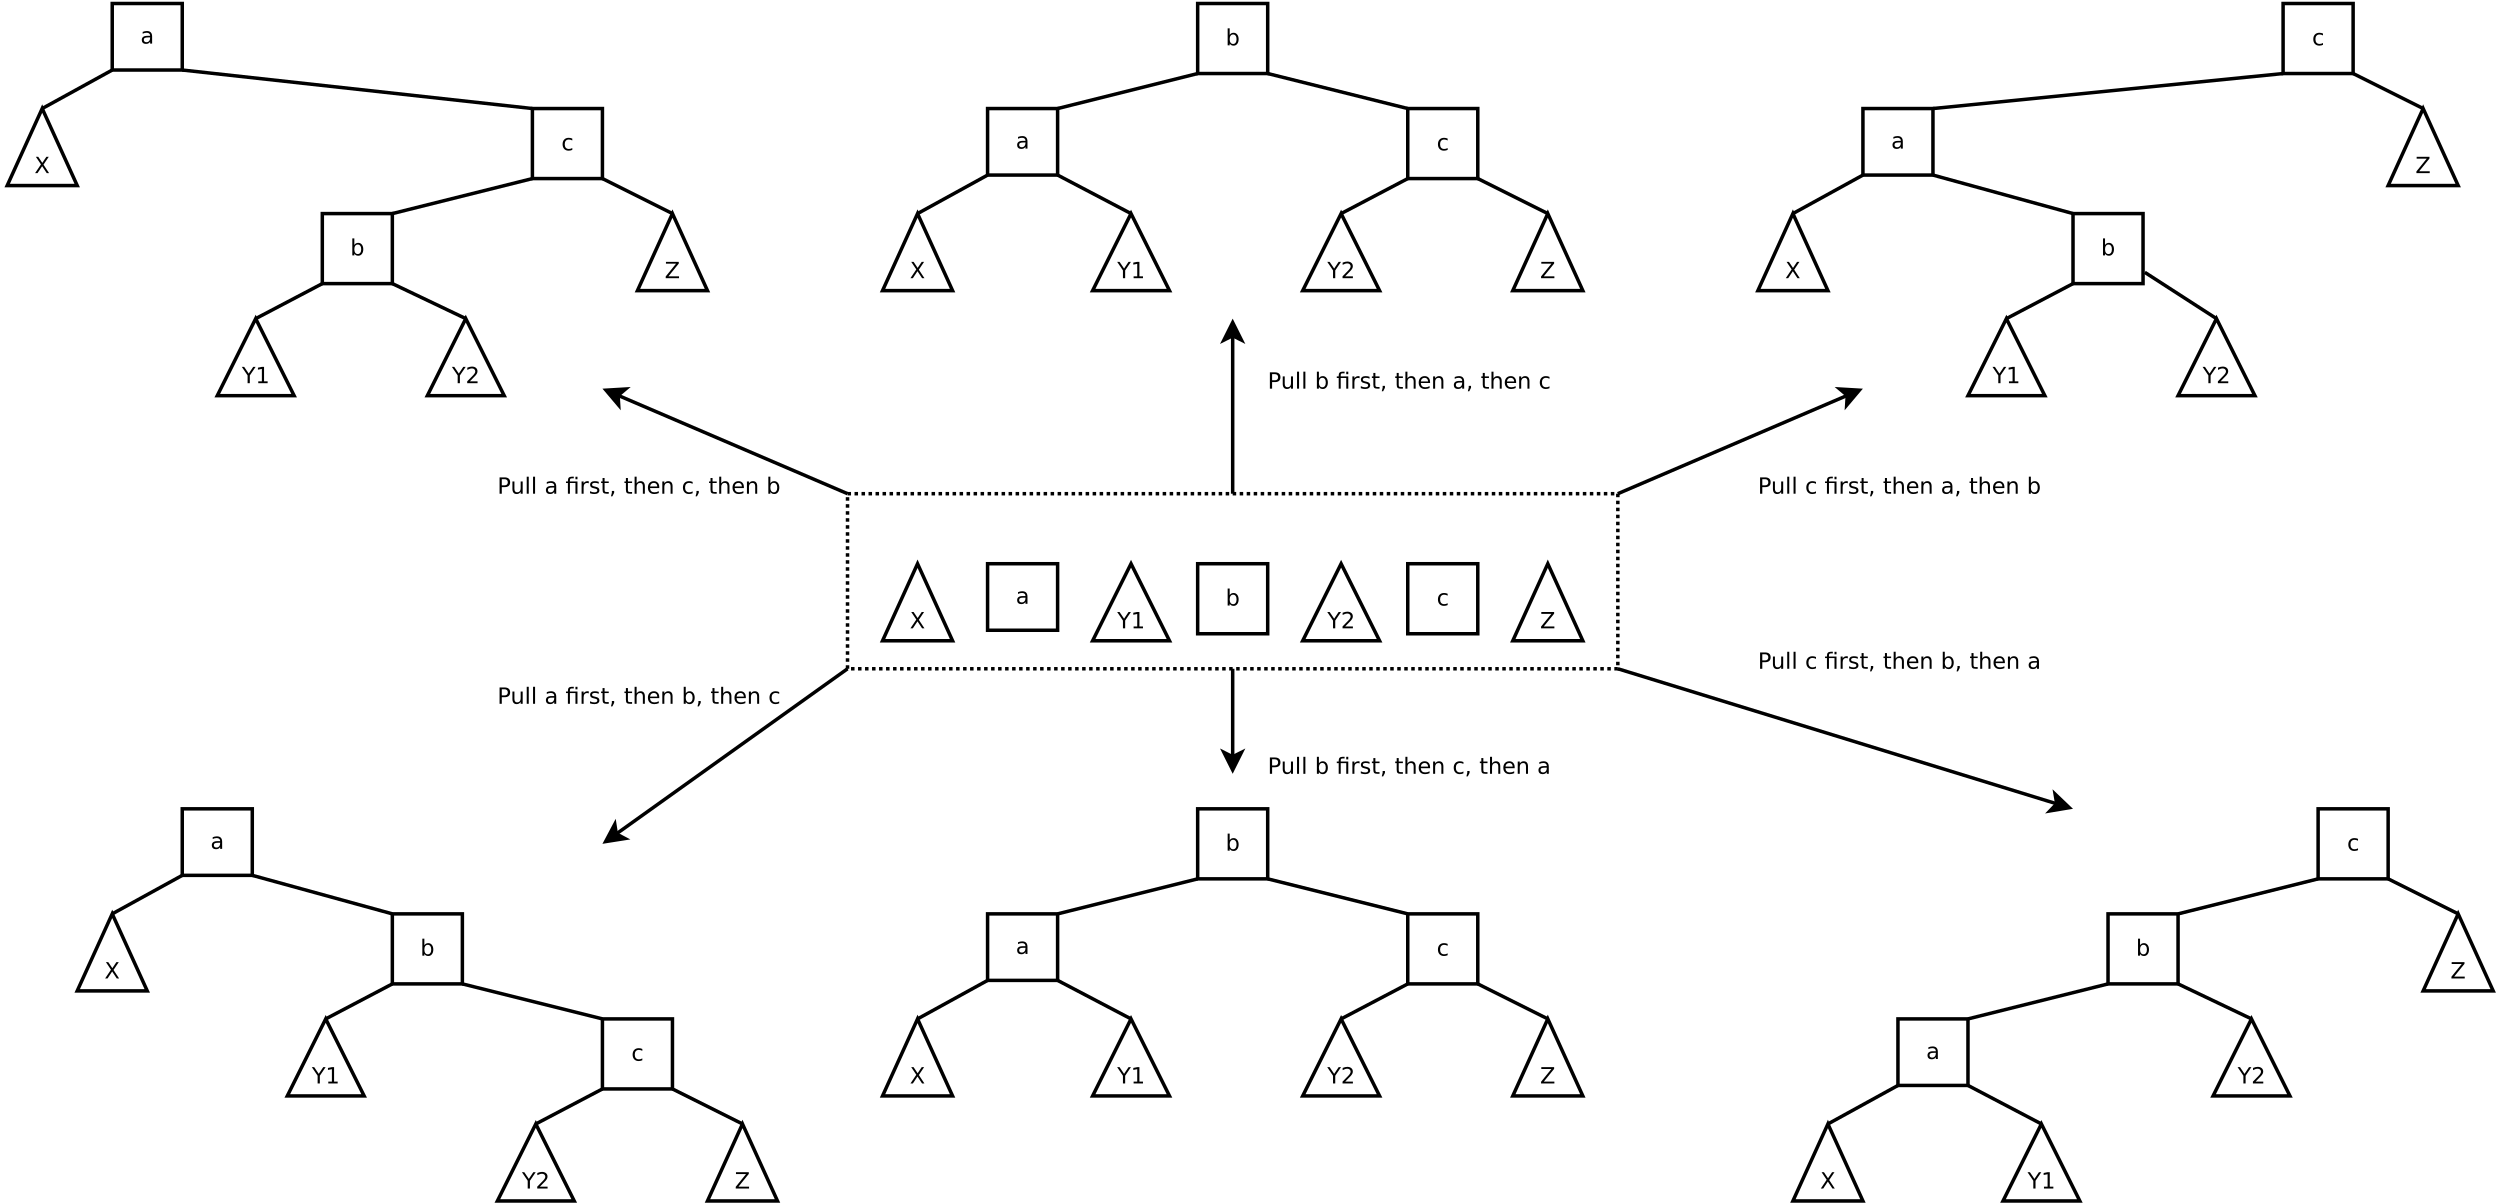 <?xml version="1.0" encoding="UTF-8"?>
<svg xmlns="http://www.w3.org/2000/svg" xmlns:xlink="http://www.w3.org/1999/xlink" width="1428pt" height="688pt" viewBox="0 0 1428 688" version="1.1">
<defs>
<g>
<symbol overflow="visible" id="glyph0-0">
<path style="stroke:none;" d="M 0.641 2.266 L 0.641 -9.016 L 7.031 -9.016 L 7.031 2.266 Z M 1.359 1.547 L 6.328 1.547 L 6.328 -8.297 L 1.359 -8.297 Z M 1.359 1.547 "/>
</symbol>
<symbol overflow="visible" id="glyph0-1">
<path style="stroke:none;" d="M 4.391 -3.516 C 3.461 -3.516 2.816 -3.406 2.453 -3.188 C 2.098 -2.977 1.922 -2.617 1.922 -2.109 C 1.922 -1.703 2.051 -1.379 2.312 -1.141 C 2.582 -0.898 2.953 -0.781 3.422 -0.781 C 4.055 -0.781 4.566 -1.004 4.953 -1.453 C 5.336 -1.91 5.531 -2.516 5.531 -3.266 L 5.531 -3.516 Z M 6.672 -4 L 6.672 0 L 5.531 0 L 5.531 -1.062 C 5.27 -0.633 4.941 -0.316 4.547 -0.109 C 4.16 0.086 3.68 0.188 3.109 0.188 C 2.391 0.188 1.816 -0.016 1.391 -0.422 C 0.973 -0.828 0.766 -1.363 0.766 -2.031 C 0.766 -2.82 1.023 -3.414 1.547 -3.812 C 2.078 -4.219 2.867 -4.422 3.922 -4.422 L 5.531 -4.422 L 5.531 -4.531 C 5.531 -5.062 5.352 -5.469 5 -5.75 C 4.656 -6.039 4.172 -6.188 3.547 -6.188 C 3.141 -6.188 2.75 -6.141 2.375 -6.047 C 2 -5.953 1.633 -5.812 1.281 -5.625 L 1.281 -6.672 C 1.695 -6.836 2.102 -6.961 2.5 -7.047 C 2.895 -7.129 3.281 -7.172 3.656 -7.172 C 4.676 -7.172 5.43 -6.906 5.922 -6.375 C 6.422 -5.852 6.672 -5.062 6.672 -4 Z M 6.672 -4 "/>
</symbol>
<symbol overflow="visible" id="glyph0-2">
<path style="stroke:none;" d="M 6.25 -6.734 L 6.25 -5.656 C 5.914 -5.832 5.586 -5.961 5.266 -6.047 C 4.941 -6.141 4.613 -6.188 4.281 -6.188 C 3.531 -6.188 2.945 -5.953 2.531 -5.484 C 2.125 -5.016 1.922 -4.352 1.922 -3.5 C 1.922 -2.645 2.125 -1.977 2.531 -1.5 C 2.945 -1.031 3.531 -0.797 4.281 -0.797 C 4.613 -0.797 4.941 -0.836 5.266 -0.922 C 5.586 -1.016 5.914 -1.148 6.25 -1.328 L 6.25 -0.266 C 5.926 -0.117 5.594 -0.008 5.25 0.062 C 4.906 0.145 4.539 0.188 4.156 0.188 C 3.094 0.188 2.25 -0.145 1.625 -0.812 C 1.008 -1.477 0.703 -2.375 0.703 -3.5 C 0.703 -4.633 1.016 -5.531 1.641 -6.188 C 2.273 -6.844 3.133 -7.172 4.219 -7.172 C 4.57 -7.172 4.914 -7.133 5.25 -7.062 C 5.594 -6.988 5.926 -6.879 6.25 -6.734 Z M 6.25 -6.734 "/>
</symbol>
<symbol overflow="visible" id="glyph0-3">
<path style="stroke:none;" d="M 0.812 -9.328 L 2.156 -9.328 L 4.484 -5.859 L 6.812 -9.328 L 8.172 -9.328 L 5.172 -4.844 L 8.359 0 L 7.016 0 L 4.391 -3.969 L 1.75 0 L 0.375 0 L 3.719 -4.984 Z M 0.812 -9.328 "/>
</symbol>
<symbol overflow="visible" id="glyph0-4">
<path style="stroke:none;" d="M 0.719 -9.328 L 8.047 -9.328 L 8.047 -8.359 L 2.156 -1.062 L 8.188 -1.062 L 8.188 0 L 0.578 0 L 0.578 -0.969 L 6.469 -8.266 L 0.719 -8.266 Z M 0.719 -9.328 "/>
</symbol>
<symbol overflow="visible" id="glyph0-5">
<path style="stroke:none;" d="M 6.234 -3.5 C 6.234 -4.344 6.055 -5.004 5.703 -5.484 C 5.359 -5.961 4.883 -6.203 4.281 -6.203 C 3.664 -6.203 3.18 -5.961 2.828 -5.484 C 2.484 -5.004 2.312 -4.344 2.312 -3.5 C 2.312 -2.645 2.484 -1.977 2.828 -1.5 C 3.18 -1.02 3.664 -0.781 4.281 -0.781 C 4.883 -0.781 5.359 -1.02 5.703 -1.5 C 6.055 -1.977 6.234 -2.645 6.234 -3.5 Z M 2.312 -5.938 C 2.562 -6.352 2.867 -6.66 3.234 -6.859 C 3.598 -7.066 4.039 -7.172 4.562 -7.172 C 5.406 -7.172 6.094 -6.832 6.625 -6.156 C 7.156 -5.477 7.422 -4.594 7.422 -3.5 C 7.422 -2.395 7.156 -1.504 6.625 -0.828 C 6.094 -0.148 5.406 0.188 4.562 0.188 C 4.039 0.188 3.598 0.086 3.234 -0.109 C 2.867 -0.316 2.562 -0.629 2.312 -1.047 L 2.312 0 L 1.156 0 L 1.156 -9.719 L 2.312 -9.719 Z M 2.312 -5.938 "/>
</symbol>
<symbol overflow="visible" id="glyph0-6">
<path style="stroke:none;" d="M -0.031 -9.328 L 1.328 -9.328 L 3.922 -5.5 L 6.484 -9.328 L 7.844 -9.328 L 4.547 -4.438 L 4.547 0 L 3.281 0 L 3.281 -4.438 Z M -0.031 -9.328 "/>
</symbol>
<symbol overflow="visible" id="glyph0-7">
<path style="stroke:none;" d="M 1.594 -1.062 L 3.656 -1.062 L 3.656 -8.172 L 1.406 -7.734 L 1.406 -8.875 L 3.641 -9.328 L 4.906 -9.328 L 4.906 -1.062 L 6.953 -1.062 L 6.953 0 L 1.594 0 Z M 1.594 -1.062 "/>
</symbol>
<symbol overflow="visible" id="glyph0-8">
<path style="stroke:none;" d="M 2.453 -1.062 L 6.859 -1.062 L 6.859 0 L 0.938 0 L 0.938 -1.062 C 1.414 -1.562 2.066 -2.227 2.891 -3.062 C 3.723 -3.895 4.242 -4.43 4.453 -4.672 C 4.859 -5.129 5.141 -5.516 5.297 -5.828 C 5.461 -6.141 5.547 -6.445 5.547 -6.75 C 5.547 -7.25 5.367 -7.656 5.016 -7.969 C 4.672 -8.281 4.219 -8.438 3.656 -8.438 C 3.258 -8.438 2.844 -8.363 2.406 -8.219 C 1.969 -8.082 1.5 -7.879 1 -7.609 L 1 -8.875 C 1.508 -9.082 1.984 -9.238 2.422 -9.344 C 2.867 -9.445 3.273 -9.5 3.641 -9.5 C 4.609 -9.5 5.379 -9.254 5.953 -8.766 C 6.523 -8.285 6.812 -7.641 6.812 -6.828 C 6.812 -6.453 6.738 -6.094 6.594 -5.75 C 6.445 -5.406 6.188 -5 5.812 -4.531 C 5.707 -4.406 5.375 -4.055 4.812 -3.484 C 4.258 -2.91 3.473 -2.102 2.453 -1.062 Z M 2.453 -1.062 "/>
</symbol>
<symbol overflow="visible" id="glyph0-9">
<path style="stroke:none;" d="M 2.516 -8.297 L 2.516 -4.781 L 4.109 -4.781 C 4.691 -4.781 5.145 -4.93 5.469 -5.234 C 5.789 -5.547 5.953 -5.984 5.953 -6.547 C 5.953 -7.098 5.789 -7.523 5.469 -7.828 C 5.145 -8.141 4.691 -8.297 4.109 -8.297 Z M 1.25 -9.328 L 4.109 -9.328 C 5.148 -9.328 5.938 -9.086 6.469 -8.609 C 7.008 -8.141 7.281 -7.453 7.281 -6.547 C 7.281 -5.617 7.008 -4.922 6.469 -4.453 C 5.938 -3.984 5.148 -3.75 4.109 -3.75 L 2.516 -3.75 L 2.516 0 L 1.25 0 Z M 1.25 -9.328 "/>
</symbol>
<symbol overflow="visible" id="glyph0-10">
<path style="stroke:none;" d="M 1.094 -2.766 L 1.094 -7 L 2.234 -7 L 2.234 -2.812 C 2.234 -2.145 2.363 -1.645 2.625 -1.312 C 2.883 -0.977 3.27 -0.812 3.781 -0.812 C 4.406 -0.812 4.895 -1.008 5.25 -1.406 C 5.613 -1.801 5.797 -2.344 5.797 -3.031 L 5.797 -7 L 6.953 -7 L 6.953 0 L 5.797 0 L 5.797 -1.078 C 5.516 -0.648 5.191 -0.332 4.828 -0.125 C 4.461 0.082 4.035 0.188 3.547 0.188 C 2.742 0.188 2.133 -0.062 1.719 -0.562 C 1.301 -1.062 1.094 -1.797 1.094 -2.766 Z M 3.984 -7.172 Z M 3.984 -7.172 "/>
</symbol>
<symbol overflow="visible" id="glyph0-11">
<path style="stroke:none;" d="M 1.203 -9.719 L 2.359 -9.719 L 2.359 0 L 1.203 0 Z M 1.203 -9.719 "/>
</symbol>
<symbol overflow="visible" id="glyph0-12">
<path style="stroke:none;" d=""/>
</symbol>
<symbol overflow="visible" id="glyph0-13">
<path style="stroke:none;" d="M 6.859 -7 L 6.859 0 L 5.703 0 L 5.703 -6.109 L 2.547 -6.109 L 2.547 0 L 1.391 0 L 1.391 -6.109 L 0.297 -6.109 L 0.297 -7 L 1.391 -7 L 1.391 -7.484 C 1.391 -8.242 1.566 -8.805 1.922 -9.172 C 2.285 -9.535 2.844 -9.719 3.594 -9.719 L 4.75 -9.719 L 4.75 -8.766 L 3.656 -8.766 C 3.238 -8.766 2.945 -8.68 2.781 -8.516 C 2.625 -8.348 2.547 -8.047 2.547 -7.609 L 2.547 -7 Z M 5.703 -9.703 L 6.859 -9.703 L 6.859 -8.25 L 5.703 -8.25 Z M 5.703 -9.703 "/>
</symbol>
<symbol overflow="visible" id="glyph0-14">
<path style="stroke:none;" d="M 5.266 -5.922 C 5.129 -5.992 4.984 -6.047 4.828 -6.078 C 4.68 -6.117 4.52 -6.141 4.344 -6.141 C 3.688 -6.141 3.18 -5.926 2.828 -5.5 C 2.484 -5.082 2.312 -4.477 2.312 -3.688 L 2.312 0 L 1.156 0 L 1.156 -7 L 2.312 -7 L 2.312 -5.906 C 2.562 -6.332 2.879 -6.648 3.266 -6.859 C 3.648 -7.066 4.117 -7.172 4.672 -7.172 C 4.754 -7.172 4.844 -7.164 4.938 -7.156 C 5.031 -7.145 5.133 -7.129 5.25 -7.109 Z M 5.266 -5.922 "/>
</symbol>
<symbol overflow="visible" id="glyph0-15">
<path style="stroke:none;" d="M 5.672 -6.797 L 5.672 -5.703 C 5.348 -5.867 5.008 -5.992 4.656 -6.078 C 4.301 -6.16 3.938 -6.203 3.562 -6.203 C 3 -6.203 2.57 -6.113 2.281 -5.938 C 2 -5.77 1.859 -5.508 1.859 -5.156 C 1.859 -4.883 1.957 -4.672 2.156 -4.516 C 2.363 -4.367 2.773 -4.227 3.391 -4.094 L 3.781 -4 C 4.602 -3.832 5.188 -3.586 5.531 -3.266 C 5.875 -2.941 6.047 -2.5 6.047 -1.938 C 6.047 -1.281 5.785 -0.758 5.266 -0.375 C 4.754 0 4.051 0.188 3.156 0.188 C 2.781 0.188 2.391 0.148 1.984 0.078 C 1.578 0.004 1.145 -0.102 0.688 -0.25 L 0.688 -1.438 C 1.113 -1.219 1.531 -1.051 1.938 -0.938 C 2.352 -0.832 2.766 -0.781 3.172 -0.781 C 3.711 -0.781 4.129 -0.875 4.422 -1.062 C 4.711 -1.25 4.859 -1.508 4.859 -1.844 C 4.859 -2.156 4.754 -2.395 4.547 -2.562 C 4.336 -2.727 3.875 -2.891 3.156 -3.047 L 2.766 -3.141 C 2.047 -3.285 1.531 -3.516 1.219 -3.828 C 0.906 -4.141 0.75 -4.566 0.75 -5.109 C 0.75 -5.766 0.977 -6.27 1.438 -6.625 C 1.906 -6.988 2.57 -7.172 3.438 -7.172 C 3.852 -7.172 4.25 -7.141 4.625 -7.078 C 5 -7.016 5.348 -6.922 5.672 -6.797 Z M 5.672 -6.797 "/>
</symbol>
<symbol overflow="visible" id="glyph0-16">
<path style="stroke:none;" d="M 2.344 -8.984 L 2.344 -7 L 4.719 -7 L 4.719 -6.109 L 2.344 -6.109 L 2.344 -2.312 C 2.344 -1.738 2.422 -1.367 2.578 -1.203 C 2.734 -1.047 3.051 -0.969 3.531 -0.969 L 4.719 -0.969 L 4.719 0 L 3.531 0 C 2.645 0 2.031 -0.164 1.688 -0.5 C 1.352 -0.832 1.188 -1.438 1.188 -2.312 L 1.188 -6.109 L 0.344 -6.109 L 0.344 -7 L 1.188 -7 L 1.188 -8.984 Z M 2.344 -8.984 "/>
</symbol>
<symbol overflow="visible" id="glyph0-17">
<path style="stroke:none;" d="M 1.5 -1.594 L 2.812 -1.594 L 2.812 -0.516 L 1.797 1.484 L 0.984 1.484 L 1.5 -0.516 Z M 1.5 -1.594 "/>
</symbol>
<symbol overflow="visible" id="glyph0-18">
<path style="stroke:none;" d="M 7.016 -4.219 L 7.016 0 L 5.875 0 L 5.875 -4.188 C 5.875 -4.852 5.742 -5.348 5.484 -5.672 C 5.223 -6.004 4.836 -6.172 4.328 -6.172 C 3.703 -6.172 3.207 -5.973 2.844 -5.578 C 2.488 -5.18 2.312 -4.641 2.312 -3.953 L 2.312 0 L 1.156 0 L 1.156 -9.719 L 2.312 -9.719 L 2.312 -5.906 C 2.594 -6.332 2.914 -6.648 3.281 -6.859 C 3.656 -7.066 4.086 -7.172 4.578 -7.172 C 5.379 -7.172 5.984 -6.922 6.391 -6.422 C 6.805 -5.922 7.016 -5.188 7.016 -4.219 Z M 7.016 -4.219 "/>
</symbol>
<symbol overflow="visible" id="glyph0-19">
<path style="stroke:none;" d="M 7.188 -3.781 L 7.188 -3.219 L 1.906 -3.219 C 1.957 -2.426 2.195 -1.82 2.625 -1.406 C 3.051 -1 3.645 -0.797 4.406 -0.797 C 4.844 -0.797 5.27 -0.848 5.688 -0.953 C 6.102 -1.066 6.516 -1.227 6.922 -1.438 L 6.922 -0.359 C 6.516 -0.18 6.094 -0.047 5.656 0.047 C 5.219 0.141 4.781 0.188 4.344 0.188 C 3.219 0.188 2.328 -0.133 1.672 -0.781 C 1.023 -1.438 0.703 -2.32 0.703 -3.438 C 0.703 -4.582 1.008 -5.488 1.625 -6.156 C 2.25 -6.832 3.086 -7.172 4.141 -7.172 C 5.078 -7.172 5.816 -6.863 6.359 -6.25 C 6.91 -5.645 7.188 -4.82 7.188 -3.781 Z M 6.047 -4.125 C 6.035 -4.75 5.859 -5.25 5.516 -5.625 C 5.172 -6 4.719 -6.188 4.156 -6.188 C 3.508 -6.188 2.992 -6.004 2.609 -5.641 C 2.223 -5.285 2 -4.781 1.938 -4.125 Z M 6.047 -4.125 "/>
</symbol>
<symbol overflow="visible" id="glyph0-20">
<path style="stroke:none;" d="M 7.016 -4.219 L 7.016 0 L 5.875 0 L 5.875 -4.188 C 5.875 -4.852 5.742 -5.348 5.484 -5.672 C 5.223 -6.004 4.836 -6.172 4.328 -6.172 C 3.703 -6.172 3.207 -5.973 2.844 -5.578 C 2.488 -5.18 2.312 -4.641 2.312 -3.953 L 2.312 0 L 1.156 0 L 1.156 -7 L 2.312 -7 L 2.312 -5.906 C 2.594 -6.332 2.914 -6.648 3.281 -6.859 C 3.656 -7.066 4.086 -7.172 4.578 -7.172 C 5.379 -7.172 5.984 -6.922 6.391 -6.422 C 6.805 -5.922 7.016 -5.188 7.016 -4.219 Z M 7.016 -4.219 "/>
</symbol>
</g>
</defs>
<g id="surface563960">
<rect x="0" y="0" width="1428" height="688" style="fill:rgb(100%,100%,100%);fill-opacity:1;stroke:none;"/>
<path style="fill-rule:evenodd;fill:rgb(100%,100%,100%);fill-opacity:1;stroke-width:0.1;stroke-linecap:butt;stroke-linejoin:miter;stroke:rgb(0%,0%,0%);stroke-opacity:1;stroke-dasharray:0.1,0.1;stroke-miterlimit:10;" d="M 31 16 L 53 16 L 53 21 L 31 21 Z M 31 16 " transform="matrix(20,0,0,20,-135.894,-38)"/>
<path style="fill-rule:evenodd;fill:rgb(100%,100%,100%);fill-opacity:1;stroke-width:0.1;stroke-linecap:butt;stroke-linejoin:miter;stroke:rgb(0%,0%,0%);stroke-opacity:1;stroke-miterlimit:10;" d="M 35 18 L 37 18 L 37 19.9 L 35 19.9 Z M 35 18 " transform="matrix(20,0,0,20,-135.894,-38)"/>
<g style="fill:rgb(0%,0%,0%);fill-opacity:1;">
  <use xlink:href="#glyph0-1" x="580.219" y="344.889"/>
</g>
<path style="fill-rule:evenodd;fill:rgb(100%,100%,100%);fill-opacity:1;stroke-width:0.1;stroke-linecap:butt;stroke-linejoin:miter;stroke:rgb(0%,0%,0%);stroke-opacity:1;stroke-miterlimit:10;" d="M 47 18 L 49 18 L 49 20 L 47 20 Z M 47 18 " transform="matrix(20,0,0,20,-135.894,-38)"/>
<g style="fill:rgb(0%,0%,0%);fill-opacity:1;">
  <use xlink:href="#glyph0-2" x="820.648" y="345.889"/>
</g>
<path style="fill-rule:evenodd;fill:rgb(100%,100%,100%);fill-opacity:1;stroke-width:0.1;stroke-linecap:butt;stroke-linejoin:miter;stroke:rgb(0%,0%,0%);stroke-opacity:1;stroke-miterlimit:10;" d="M 32 20.2 L 34 20.2 L 33 18 Z M 32 20.2 " transform="matrix(20,0,0,20,-135.894,-38)"/>
<g style="fill:rgb(0%,0%,0%);fill-opacity:1;">
  <use xlink:href="#glyph0-3" x="519.672" y="358.889"/>
</g>
<path style="fill-rule:evenodd;fill:rgb(100%,100%,100%);fill-opacity:1;stroke-width:0.1;stroke-linecap:butt;stroke-linejoin:miter;stroke:rgb(0%,0%,0%);stroke-opacity:1;stroke-miterlimit:10;" d="M 50 20.2 L 52 20.2 L 51 18 Z M 50 20.2 " transform="matrix(20,0,0,20,-135.894,-38)"/>
<g style="fill:rgb(0%,0%,0%);fill-opacity:1;">
  <use xlink:href="#glyph0-4" x="879.672" y="358.889"/>
</g>
<path style="fill-rule:evenodd;fill:rgb(100%,100%,100%);fill-opacity:1;stroke-width:0.1;stroke-linecap:butt;stroke-linejoin:miter;stroke:rgb(0%,0%,0%);stroke-opacity:1;stroke-miterlimit:10;" d="M 41 18 L 43 18 L 43 20 L 41 20 Z M 41 18 " transform="matrix(20,0,0,20,-135.894,-38)"/>
<g style="fill:rgb(0%,0%,0%);fill-opacity:1;">
  <use xlink:href="#glyph0-5" x="700.082" y="345.889"/>
</g>
<path style="fill-rule:evenodd;fill:rgb(100%,100%,100%);fill-opacity:1;stroke-width:0.1;stroke-linecap:butt;stroke-linejoin:miter;stroke:rgb(0%,0%,0%);stroke-opacity:1;stroke-miterlimit:10;" d="M 38 20.2 L 40.195 20.2 L 39.097 18 Z M 38 20.2 " transform="matrix(20,0,0,20,-135.894,-38)"/>
<g style="fill:rgb(0%,0%,0%);fill-opacity:1;">
  <use xlink:href="#glyph0-6" x="638.145" y="358.889"/>
  <use xlink:href="#glyph0-7" x="645.922" y="358.889"/>
</g>
<path style="fill-rule:evenodd;fill:rgb(100%,100%,100%);fill-opacity:1;stroke-width:0.1;stroke-linecap:butt;stroke-linejoin:miter;stroke:rgb(0%,0%,0%);stroke-opacity:1;stroke-miterlimit:10;" d="M 44 20.2 L 46.195 20.2 L 45.097 18 Z M 44 20.2 " transform="matrix(20,0,0,20,-135.894,-38)"/>
<g style="fill:rgb(0%,0%,0%);fill-opacity:1;">
  <use xlink:href="#glyph0-6" x="758.145" y="358.889"/>
  <use xlink:href="#glyph0-8" x="765.922" y="358.889"/>
</g>
<path style="fill-rule:evenodd;fill:rgb(100%,100%,100%);fill-opacity:1;stroke-width:0.1;stroke-linecap:butt;stroke-linejoin:miter;stroke:rgb(0%,0%,0%);stroke-opacity:1;stroke-miterlimit:10;" d="M 12 25 L 14 25 L 14 26.9 L 12 26.9 Z M 12 25 " transform="matrix(20,0,0,20,-135.894,-38)"/>
<g style="fill:rgb(0%,0%,0%);fill-opacity:1;">
  <use xlink:href="#glyph0-1" x="120.219" y="484.889"/>
</g>
<path style="fill-rule:evenodd;fill:rgb(100%,100%,100%);fill-opacity:1;stroke-width:0.1;stroke-linecap:butt;stroke-linejoin:miter;stroke:rgb(0%,0%,0%);stroke-opacity:1;stroke-miterlimit:10;" d="M 24 31 L 26 31 L 26 33 L 24 33 Z M 24 31 " transform="matrix(20,0,0,20,-135.894,-38)"/>
<g style="fill:rgb(0%,0%,0%);fill-opacity:1;">
  <use xlink:href="#glyph0-2" x="360.648" y="605.889"/>
</g>
<path style="fill-rule:evenodd;fill:rgb(100%,100%,100%);fill-opacity:1;stroke-width:0.1;stroke-linecap:butt;stroke-linejoin:miter;stroke:rgb(0%,0%,0%);stroke-opacity:1;stroke-miterlimit:10;" d="M 9 30.2 L 11 30.2 L 10 28 Z M 9 30.2 " transform="matrix(20,0,0,20,-135.894,-38)"/>
<g style="fill:rgb(0%,0%,0%);fill-opacity:1;">
  <use xlink:href="#glyph0-3" x="59.672" y="558.889"/>
</g>
<path style="fill-rule:evenodd;fill:rgb(100%,100%,100%);fill-opacity:1;stroke-width:0.1;stroke-linecap:butt;stroke-linejoin:miter;stroke:rgb(0%,0%,0%);stroke-opacity:1;stroke-miterlimit:10;" d="M 27 36.2 L 29 36.2 L 28 34 Z M 27 36.2 " transform="matrix(20,0,0,20,-135.894,-38)"/>
<g style="fill:rgb(0%,0%,0%);fill-opacity:1;">
  <use xlink:href="#glyph0-4" x="419.672" y="678.889"/>
</g>
<path style="fill-rule:evenodd;fill:rgb(100%,100%,100%);fill-opacity:1;stroke-width:0.1;stroke-linecap:butt;stroke-linejoin:miter;stroke:rgb(0%,0%,0%);stroke-opacity:1;stroke-miterlimit:10;" d="M 18 28 L 20 28 L 20 30 L 18 30 Z M 18 28 " transform="matrix(20,0,0,20,-135.894,-38)"/>
<g style="fill:rgb(0%,0%,0%);fill-opacity:1;">
  <use xlink:href="#glyph0-5" x="240.082" y="545.889"/>
</g>
<path style="fill-rule:evenodd;fill:rgb(100%,100%,100%);fill-opacity:1;stroke-width:0.1;stroke-linecap:butt;stroke-linejoin:miter;stroke:rgb(0%,0%,0%);stroke-opacity:1;stroke-miterlimit:10;" d="M 15 33.2 L 17.195 33.2 L 16.097 31 Z M 15 33.2 " transform="matrix(20,0,0,20,-135.894,-38)"/>
<g style="fill:rgb(0%,0%,0%);fill-opacity:1;">
  <use xlink:href="#glyph0-6" x="178.145" y="618.889"/>
  <use xlink:href="#glyph0-7" x="185.922" y="618.889"/>
</g>
<path style="fill-rule:evenodd;fill:rgb(100%,100%,100%);fill-opacity:1;stroke-width:0.1;stroke-linecap:butt;stroke-linejoin:miter;stroke:rgb(0%,0%,0%);stroke-opacity:1;stroke-miterlimit:10;" d="M 21 36.2 L 23.195 36.2 L 22.097 34 Z M 21 36.2 " transform="matrix(20,0,0,20,-135.894,-38)"/>
<g style="fill:rgb(0%,0%,0%);fill-opacity:1;">
  <use xlink:href="#glyph0-6" x="298.145" y="678.889"/>
  <use xlink:href="#glyph0-8" x="305.922" y="678.889"/>
</g>
<path style="fill-rule:evenodd;fill:rgb(100%,100%,100%);fill-opacity:1;stroke-width:0.1;stroke-linecap:butt;stroke-linejoin:miter;stroke:rgb(0%,0%,0%);stroke-opacity:1;stroke-miterlimit:10;" d="M 10 2 L 12 2 L 12 3.9 L 10 3.9 Z M 10 2 " transform="matrix(20,0,0,20,-135.894,-38)"/>
<g style="fill:rgb(0%,0%,0%);fill-opacity:1;">
  <use xlink:href="#glyph0-1" x="80.219" y="24.889"/>
</g>
<path style="fill-rule:evenodd;fill:rgb(100%,100%,100%);fill-opacity:1;stroke-width:0.1;stroke-linecap:butt;stroke-linejoin:miter;stroke:rgb(0%,0%,0%);stroke-opacity:1;stroke-miterlimit:10;" d="M 22 5 L 24 5 L 24 7 L 22 7 Z M 22 5 " transform="matrix(20,0,0,20,-135.894,-38)"/>
<g style="fill:rgb(0%,0%,0%);fill-opacity:1;">
  <use xlink:href="#glyph0-2" x="320.648" y="85.889"/>
</g>
<path style="fill-rule:evenodd;fill:rgb(100%,100%,100%);fill-opacity:1;stroke-width:0.1;stroke-linecap:butt;stroke-linejoin:miter;stroke:rgb(0%,0%,0%);stroke-opacity:1;stroke-miterlimit:10;" d="M 7 7.2 L 9 7.2 L 8 5 Z M 7 7.2 " transform="matrix(20,0,0,20,-135.894,-38)"/>
<g style="fill:rgb(0%,0%,0%);fill-opacity:1;">
  <use xlink:href="#glyph0-3" x="19.672" y="98.889"/>
</g>
<path style="fill-rule:evenodd;fill:rgb(100%,100%,100%);fill-opacity:1;stroke-width:0.1;stroke-linecap:butt;stroke-linejoin:miter;stroke:rgb(0%,0%,0%);stroke-opacity:1;stroke-miterlimit:10;" d="M 25 10.2 L 27 10.2 L 26 8 Z M 25 10.2 " transform="matrix(20,0,0,20,-135.894,-38)"/>
<g style="fill:rgb(0%,0%,0%);fill-opacity:1;">
  <use xlink:href="#glyph0-4" x="379.672" y="158.889"/>
</g>
<path style="fill-rule:evenodd;fill:rgb(100%,100%,100%);fill-opacity:1;stroke-width:0.1;stroke-linecap:butt;stroke-linejoin:miter;stroke:rgb(0%,0%,0%);stroke-opacity:1;stroke-miterlimit:10;" d="M 16 8 L 18 8 L 18 10 L 16 10 Z M 16 8 " transform="matrix(20,0,0,20,-135.894,-38)"/>
<g style="fill:rgb(0%,0%,0%);fill-opacity:1;">
  <use xlink:href="#glyph0-5" x="200.082" y="145.889"/>
</g>
<path style="fill-rule:evenodd;fill:rgb(100%,100%,100%);fill-opacity:1;stroke-width:0.1;stroke-linecap:butt;stroke-linejoin:miter;stroke:rgb(0%,0%,0%);stroke-opacity:1;stroke-miterlimit:10;" d="M 13 13.2 L 15.195 13.2 L 14.097 11 Z M 13 13.2 " transform="matrix(20,0,0,20,-135.894,-38)"/>
<g style="fill:rgb(0%,0%,0%);fill-opacity:1;">
  <use xlink:href="#glyph0-6" x="138.145" y="218.889"/>
  <use xlink:href="#glyph0-7" x="145.922" y="218.889"/>
</g>
<path style="fill-rule:evenodd;fill:rgb(100%,100%,100%);fill-opacity:1;stroke-width:0.1;stroke-linecap:butt;stroke-linejoin:miter;stroke:rgb(0%,0%,0%);stroke-opacity:1;stroke-miterlimit:10;" d="M 19 13.2 L 21.195 13.2 L 20.097 11 Z M 19 13.2 " transform="matrix(20,0,0,20,-135.894,-38)"/>
<g style="fill:rgb(0%,0%,0%);fill-opacity:1;">
  <use xlink:href="#glyph0-6" x="258.145" y="218.889"/>
  <use xlink:href="#glyph0-8" x="265.922" y="218.889"/>
</g>
<path style="fill:none;stroke-width:0.1;stroke-linecap:butt;stroke-linejoin:miter;stroke:rgb(0%,0%,0%);stroke-opacity:1;stroke-miterlimit:10;" d="M 12 26.9 L 10 28 " transform="matrix(20,0,0,20,-135.894,-38)"/>
<path style="fill:none;stroke-width:0.1;stroke-linecap:butt;stroke-linejoin:miter;stroke:rgb(0%,0%,0%);stroke-opacity:1;stroke-miterlimit:10;" d="M 14 26.9 L 18 28 " transform="matrix(20,0,0,20,-135.894,-38)"/>
<path style="fill:none;stroke-width:0.1;stroke-linecap:butt;stroke-linejoin:miter;stroke:rgb(0%,0%,0%);stroke-opacity:1;stroke-miterlimit:10;" d="M 18 30 L 16.097 31 " transform="matrix(20,0,0,20,-135.894,-38)"/>
<path style="fill:none;stroke-width:0.1;stroke-linecap:butt;stroke-linejoin:miter;stroke:rgb(0%,0%,0%);stroke-opacity:1;stroke-miterlimit:10;" d="M 20 30 L 24 31 " transform="matrix(20,0,0,20,-135.894,-38)"/>
<path style="fill:none;stroke-width:0.1;stroke-linecap:butt;stroke-linejoin:miter;stroke:rgb(0%,0%,0%);stroke-opacity:1;stroke-miterlimit:10;" d="M 24 33 L 22.097 34 " transform="matrix(20,0,0,20,-135.894,-38)"/>
<path style="fill:none;stroke-width:0.1;stroke-linecap:butt;stroke-linejoin:miter;stroke:rgb(0%,0%,0%);stroke-opacity:1;stroke-miterlimit:10;" d="M 26 33 L 28 34 " transform="matrix(20,0,0,20,-135.894,-38)"/>
<path style="fill:none;stroke-width:0.1;stroke-linecap:butt;stroke-linejoin:miter;stroke:rgb(0%,0%,0%);stroke-opacity:1;stroke-miterlimit:10;" d="M 10 3.9 L 8 5 " transform="matrix(20,0,0,20,-135.894,-38)"/>
<path style="fill:none;stroke-width:0.1;stroke-linecap:butt;stroke-linejoin:miter;stroke:rgb(0%,0%,0%);stroke-opacity:1;stroke-miterlimit:10;" d="M 12 3.9 L 22 5 " transform="matrix(20,0,0,20,-135.894,-38)"/>
<path style="fill:none;stroke-width:0.1;stroke-linecap:butt;stroke-linejoin:miter;stroke:rgb(0%,0%,0%);stroke-opacity:1;stroke-miterlimit:10;" d="M 22 7 L 18 8 " transform="matrix(20,0,0,20,-135.894,-38)"/>
<path style="fill:none;stroke-width:0.1;stroke-linecap:butt;stroke-linejoin:miter;stroke:rgb(0%,0%,0%);stroke-opacity:1;stroke-miterlimit:10;" d="M 16 10 L 14.097 11 " transform="matrix(20,0,0,20,-135.894,-38)"/>
<path style="fill:none;stroke-width:0.1;stroke-linecap:butt;stroke-linejoin:miter;stroke:rgb(0%,0%,0%);stroke-opacity:1;stroke-miterlimit:10;" d="M 18 10 L 20.097 11 " transform="matrix(20,0,0,20,-135.894,-38)"/>
<path style="fill:none;stroke-width:0.1;stroke-linecap:butt;stroke-linejoin:miter;stroke:rgb(0%,0%,0%);stroke-opacity:1;stroke-miterlimit:10;" d="M 24 7 L 26 8 " transform="matrix(20,0,0,20,-135.894,-38)"/>
<path style="fill-rule:evenodd;fill:rgb(100%,100%,100%);fill-opacity:1;stroke-width:0.1;stroke-linecap:butt;stroke-linejoin:miter;stroke:rgb(0%,0%,0%);stroke-opacity:1;stroke-miterlimit:10;" d="M 60 5 L 62 5 L 62 6.9 L 60 6.9 Z M 60 5 " transform="matrix(20,0,0,20,-135.894,-38)"/>
<g style="fill:rgb(0%,0%,0%);fill-opacity:1;">
  <use xlink:href="#glyph0-1" x="1080.219" y="84.889"/>
</g>
<path style="fill-rule:evenodd;fill:rgb(100%,100%,100%);fill-opacity:1;stroke-width:0.1;stroke-linecap:butt;stroke-linejoin:miter;stroke:rgb(0%,0%,0%);stroke-opacity:1;stroke-miterlimit:10;" d="M 72 2 L 74 2 L 74 4 L 72 4 Z M 72 2 " transform="matrix(20,0,0,20,-135.894,-38)"/>
<g style="fill:rgb(0%,0%,0%);fill-opacity:1;">
  <use xlink:href="#glyph0-2" x="1320.648" y="25.889"/>
</g>
<path style="fill-rule:evenodd;fill:rgb(100%,100%,100%);fill-opacity:1;stroke-width:0.1;stroke-linecap:butt;stroke-linejoin:miter;stroke:rgb(0%,0%,0%);stroke-opacity:1;stroke-miterlimit:10;" d="M 57 10.2 L 59 10.2 L 58 8 Z M 57 10.2 " transform="matrix(20,0,0,20,-135.894,-38)"/>
<g style="fill:rgb(0%,0%,0%);fill-opacity:1;">
  <use xlink:href="#glyph0-3" x="1019.672" y="158.889"/>
</g>
<path style="fill-rule:evenodd;fill:rgb(100%,100%,100%);fill-opacity:1;stroke-width:0.1;stroke-linecap:butt;stroke-linejoin:miter;stroke:rgb(0%,0%,0%);stroke-opacity:1;stroke-miterlimit:10;" d="M 75 7.2 L 77 7.2 L 76 5 Z M 75 7.2 " transform="matrix(20,0,0,20,-135.894,-38)"/>
<g style="fill:rgb(0%,0%,0%);fill-opacity:1;">
  <use xlink:href="#glyph0-4" x="1379.672" y="98.889"/>
</g>
<path style="fill-rule:evenodd;fill:rgb(100%,100%,100%);fill-opacity:1;stroke-width:0.1;stroke-linecap:butt;stroke-linejoin:miter;stroke:rgb(0%,0%,0%);stroke-opacity:1;stroke-miterlimit:10;" d="M 66 8 L 68 8 L 68 10 L 66 10 Z M 66 8 " transform="matrix(20,0,0,20,-135.894,-38)"/>
<g style="fill:rgb(0%,0%,0%);fill-opacity:1;">
  <use xlink:href="#glyph0-5" x="1200.082" y="145.889"/>
</g>
<path style="fill-rule:evenodd;fill:rgb(100%,100%,100%);fill-opacity:1;stroke-width:0.1;stroke-linecap:butt;stroke-linejoin:miter;stroke:rgb(0%,0%,0%);stroke-opacity:1;stroke-miterlimit:10;" d="M 63 13.2 L 65.195 13.2 L 64.097 11 Z M 63 13.2 " transform="matrix(20,0,0,20,-135.894,-38)"/>
<g style="fill:rgb(0%,0%,0%);fill-opacity:1;">
  <use xlink:href="#glyph0-6" x="1138.145" y="218.889"/>
  <use xlink:href="#glyph0-7" x="1145.922" y="218.889"/>
</g>
<path style="fill-rule:evenodd;fill:rgb(100%,100%,100%);fill-opacity:1;stroke-width:0.1;stroke-linecap:butt;stroke-linejoin:miter;stroke:rgb(0%,0%,0%);stroke-opacity:1;stroke-miterlimit:10;" d="M 69 13.2 L 71.195 13.2 L 70.097 11 Z M 69 13.2 " transform="matrix(20,0,0,20,-135.894,-38)"/>
<g style="fill:rgb(0%,0%,0%);fill-opacity:1;">
  <use xlink:href="#glyph0-6" x="1258.145" y="218.889"/>
  <use xlink:href="#glyph0-8" x="1265.922" y="218.889"/>
</g>
<path style="fill:none;stroke-width:0.1;stroke-linecap:butt;stroke-linejoin:miter;stroke:rgb(0%,0%,0%);stroke-opacity:1;stroke-miterlimit:10;" d="M 72 4 L 62 5 " transform="matrix(20,0,0,20,-135.894,-38)"/>
<path style="fill:none;stroke-width:0.1;stroke-linecap:butt;stroke-linejoin:miter;stroke:rgb(0%,0%,0%);stroke-opacity:1;stroke-miterlimit:10;" d="M 74 4 L 76 5 " transform="matrix(20,0,0,20,-135.894,-38)"/>
<path style="fill:none;stroke-width:0.1;stroke-linecap:butt;stroke-linejoin:miter;stroke:rgb(0%,0%,0%);stroke-opacity:1;stroke-miterlimit:10;" d="M 62 6.9 L 66 8 " transform="matrix(20,0,0,20,-135.894,-38)"/>
<path style="fill:none;stroke-width:0.1;stroke-linecap:butt;stroke-linejoin:miter;stroke:rgb(0%,0%,0%);stroke-opacity:1;stroke-miterlimit:10;" d="M 60 6.9 L 58 8 " transform="matrix(20,0,0,20,-135.894,-38)"/>
<path style="fill:none;stroke-width:0.1;stroke-linecap:butt;stroke-linejoin:miter;stroke:rgb(0%,0%,0%);stroke-opacity:1;stroke-miterlimit:10;" d="M 66 10 L 64.097 11 " transform="matrix(20,0,0,20,-135.894,-38)"/>
<path style="fill:none;stroke-width:0.1;stroke-linecap:butt;stroke-linejoin:miter;stroke:rgb(0%,0%,0%);stroke-opacity:1;stroke-miterlimit:10;" d="M 68.05 9.678 L 70.097 11 " transform="matrix(20,0,0,20,-135.894,-38)"/>
<path style="fill-rule:evenodd;fill:rgb(100%,100%,100%);fill-opacity:1;stroke-width:0.1;stroke-linecap:butt;stroke-linejoin:miter;stroke:rgb(0%,0%,0%);stroke-opacity:1;stroke-miterlimit:10;" d="M 61 31 L 63 31 L 63 32.9 L 61 32.9 Z M 61 31 " transform="matrix(20,0,0,20,-135.894,-38)"/>
<g style="fill:rgb(0%,0%,0%);fill-opacity:1;">
  <use xlink:href="#glyph0-1" x="1100.219" y="604.889"/>
</g>
<path style="fill-rule:evenodd;fill:rgb(100%,100%,100%);fill-opacity:1;stroke-width:0.1;stroke-linecap:butt;stroke-linejoin:miter;stroke:rgb(0%,0%,0%);stroke-opacity:1;stroke-miterlimit:10;" d="M 73 25 L 75 25 L 75 27 L 73 27 Z M 73 25 " transform="matrix(20,0,0,20,-135.894,-38)"/>
<g style="fill:rgb(0%,0%,0%);fill-opacity:1;">
  <use xlink:href="#glyph0-2" x="1340.648" y="485.889"/>
</g>
<path style="fill-rule:evenodd;fill:rgb(100%,100%,100%);fill-opacity:1;stroke-width:0.1;stroke-linecap:butt;stroke-linejoin:miter;stroke:rgb(0%,0%,0%);stroke-opacity:1;stroke-miterlimit:10;" d="M 58 36.2 L 60 36.2 L 59 34 Z M 58 36.2 " transform="matrix(20,0,0,20,-135.894,-38)"/>
<g style="fill:rgb(0%,0%,0%);fill-opacity:1;">
  <use xlink:href="#glyph0-3" x="1039.672" y="678.889"/>
</g>
<path style="fill-rule:evenodd;fill:rgb(100%,100%,100%);fill-opacity:1;stroke-width:0.1;stroke-linecap:butt;stroke-linejoin:miter;stroke:rgb(0%,0%,0%);stroke-opacity:1;stroke-miterlimit:10;" d="M 76 30.2 L 78 30.2 L 77 28 Z M 76 30.2 " transform="matrix(20,0,0,20,-135.894,-38)"/>
<g style="fill:rgb(0%,0%,0%);fill-opacity:1;">
  <use xlink:href="#glyph0-4" x="1399.672" y="558.889"/>
</g>
<path style="fill-rule:evenodd;fill:rgb(100%,100%,100%);fill-opacity:1;stroke-width:0.1;stroke-linecap:butt;stroke-linejoin:miter;stroke:rgb(0%,0%,0%);stroke-opacity:1;stroke-miterlimit:10;" d="M 67 28 L 69 28 L 69 30 L 67 30 Z M 67 28 " transform="matrix(20,0,0,20,-135.894,-38)"/>
<g style="fill:rgb(0%,0%,0%);fill-opacity:1;">
  <use xlink:href="#glyph0-5" x="1220.082" y="545.889"/>
</g>
<path style="fill-rule:evenodd;fill:rgb(100%,100%,100%);fill-opacity:1;stroke-width:0.1;stroke-linecap:butt;stroke-linejoin:miter;stroke:rgb(0%,0%,0%);stroke-opacity:1;stroke-miterlimit:10;" d="M 64 36.2 L 66.195 36.2 L 65.097 34 Z M 64 36.2 " transform="matrix(20,0,0,20,-135.894,-38)"/>
<g style="fill:rgb(0%,0%,0%);fill-opacity:1;">
  <use xlink:href="#glyph0-6" x="1158.145" y="678.889"/>
  <use xlink:href="#glyph0-7" x="1165.922" y="678.889"/>
</g>
<path style="fill-rule:evenodd;fill:rgb(100%,100%,100%);fill-opacity:1;stroke-width:0.1;stroke-linecap:butt;stroke-linejoin:miter;stroke:rgb(0%,0%,0%);stroke-opacity:1;stroke-miterlimit:10;" d="M 70 33.2 L 72.195 33.2 L 71.097 31 Z M 70 33.2 " transform="matrix(20,0,0,20,-135.894,-38)"/>
<g style="fill:rgb(0%,0%,0%);fill-opacity:1;">
  <use xlink:href="#glyph0-6" x="1278.145" y="618.889"/>
  <use xlink:href="#glyph0-8" x="1285.922" y="618.889"/>
</g>
<path style="fill:none;stroke-width:0.1;stroke-linecap:butt;stroke-linejoin:miter;stroke:rgb(0%,0%,0%);stroke-opacity:1;stroke-miterlimit:10;" d="M 73 27 L 69 28 " transform="matrix(20,0,0,20,-135.894,-38)"/>
<path style="fill:none;stroke-width:0.1;stroke-linecap:butt;stroke-linejoin:miter;stroke:rgb(0%,0%,0%);stroke-opacity:1;stroke-miterlimit:10;" d="M 75 27 L 77 28 " transform="matrix(20,0,0,20,-135.894,-38)"/>
<path style="fill:none;stroke-width:0.1;stroke-linecap:butt;stroke-linejoin:miter;stroke:rgb(0%,0%,0%);stroke-opacity:1;stroke-miterlimit:10;" d="M 69 30 L 71.097 31 " transform="matrix(20,0,0,20,-135.894,-38)"/>
<path style="fill:none;stroke-width:0.1;stroke-linecap:butt;stroke-linejoin:miter;stroke:rgb(0%,0%,0%);stroke-opacity:1;stroke-miterlimit:10;" d="M 67 30 L 63 31 " transform="matrix(20,0,0,20,-135.894,-38)"/>
<path style="fill:none;stroke-width:0.1;stroke-linecap:butt;stroke-linejoin:miter;stroke:rgb(0%,0%,0%);stroke-opacity:1;stroke-miterlimit:10;" d="M 63 32.9 L 65.097 34 " transform="matrix(20,0,0,20,-135.894,-38)"/>
<path style="fill:none;stroke-width:0.1;stroke-linecap:butt;stroke-linejoin:miter;stroke:rgb(0%,0%,0%);stroke-opacity:1;stroke-miterlimit:10;" d="M 61 32.9 L 59 34 " transform="matrix(20,0,0,20,-135.894,-38)"/>
<path style="fill-rule:evenodd;fill:rgb(100%,100%,100%);fill-opacity:1;stroke-width:0.1;stroke-linecap:butt;stroke-linejoin:miter;stroke:rgb(0%,0%,0%);stroke-opacity:1;stroke-miterlimit:10;" d="M 35 5 L 37 5 L 37 6.9 L 35 6.9 Z M 35 5 " transform="matrix(20,0,0,20,-135.894,-38)"/>
<g style="fill:rgb(0%,0%,0%);fill-opacity:1;">
  <use xlink:href="#glyph0-1" x="580.219" y="84.889"/>
</g>
<path style="fill-rule:evenodd;fill:rgb(100%,100%,100%);fill-opacity:1;stroke-width:0.1;stroke-linecap:butt;stroke-linejoin:miter;stroke:rgb(0%,0%,0%);stroke-opacity:1;stroke-miterlimit:10;" d="M 47 5 L 49 5 L 49 7 L 47 7 Z M 47 5 " transform="matrix(20,0,0,20,-135.894,-38)"/>
<g style="fill:rgb(0%,0%,0%);fill-opacity:1;">
  <use xlink:href="#glyph0-2" x="820.648" y="85.889"/>
</g>
<path style="fill-rule:evenodd;fill:rgb(100%,100%,100%);fill-opacity:1;stroke-width:0.1;stroke-linecap:butt;stroke-linejoin:miter;stroke:rgb(0%,0%,0%);stroke-opacity:1;stroke-miterlimit:10;" d="M 32 10.2 L 34 10.2 L 33 8 Z M 32 10.2 " transform="matrix(20,0,0,20,-135.894,-38)"/>
<g style="fill:rgb(0%,0%,0%);fill-opacity:1;">
  <use xlink:href="#glyph0-3" x="519.672" y="158.889"/>
</g>
<path style="fill-rule:evenodd;fill:rgb(100%,100%,100%);fill-opacity:1;stroke-width:0.1;stroke-linecap:butt;stroke-linejoin:miter;stroke:rgb(0%,0%,0%);stroke-opacity:1;stroke-miterlimit:10;" d="M 50 10.2 L 52 10.2 L 51 8 Z M 50 10.2 " transform="matrix(20,0,0,20,-135.894,-38)"/>
<g style="fill:rgb(0%,0%,0%);fill-opacity:1;">
  <use xlink:href="#glyph0-4" x="879.672" y="158.889"/>
</g>
<path style="fill-rule:evenodd;fill:rgb(100%,100%,100%);fill-opacity:1;stroke-width:0.1;stroke-linecap:butt;stroke-linejoin:miter;stroke:rgb(0%,0%,0%);stroke-opacity:1;stroke-miterlimit:10;" d="M 41 2 L 43 2 L 43 4 L 41 4 Z M 41 2 " transform="matrix(20,0,0,20,-135.894,-38)"/>
<g style="fill:rgb(0%,0%,0%);fill-opacity:1;">
  <use xlink:href="#glyph0-5" x="700.082" y="25.889"/>
</g>
<path style="fill-rule:evenodd;fill:rgb(100%,100%,100%);fill-opacity:1;stroke-width:0.1;stroke-linecap:butt;stroke-linejoin:miter;stroke:rgb(0%,0%,0%);stroke-opacity:1;stroke-miterlimit:10;" d="M 38 10.2 L 40.195 10.2 L 39.097 8 Z M 38 10.2 " transform="matrix(20,0,0,20,-135.894,-38)"/>
<g style="fill:rgb(0%,0%,0%);fill-opacity:1;">
  <use xlink:href="#glyph0-6" x="638.145" y="158.889"/>
  <use xlink:href="#glyph0-7" x="645.922" y="158.889"/>
</g>
<path style="fill-rule:evenodd;fill:rgb(100%,100%,100%);fill-opacity:1;stroke-width:0.1;stroke-linecap:butt;stroke-linejoin:miter;stroke:rgb(0%,0%,0%);stroke-opacity:1;stroke-miterlimit:10;" d="M 44 10.2 L 46.195 10.2 L 45.097 8 Z M 44 10.2 " transform="matrix(20,0,0,20,-135.894,-38)"/>
<g style="fill:rgb(0%,0%,0%);fill-opacity:1;">
  <use xlink:href="#glyph0-6" x="758.145" y="158.889"/>
  <use xlink:href="#glyph0-8" x="765.922" y="158.889"/>
</g>
<path style="fill-rule:evenodd;fill:rgb(100%,100%,100%);fill-opacity:1;stroke-width:0.1;stroke-linecap:butt;stroke-linejoin:miter;stroke:rgb(0%,0%,0%);stroke-opacity:1;stroke-miterlimit:10;" d="M 35 28 L 37 28 L 37 29.9 L 35 29.9 Z M 35 28 " transform="matrix(20,0,0,20,-135.894,-38)"/>
<g style="fill:rgb(0%,0%,0%);fill-opacity:1;">
  <use xlink:href="#glyph0-1" x="580.219" y="544.889"/>
</g>
<path style="fill-rule:evenodd;fill:rgb(100%,100%,100%);fill-opacity:1;stroke-width:0.1;stroke-linecap:butt;stroke-linejoin:miter;stroke:rgb(0%,0%,0%);stroke-opacity:1;stroke-miterlimit:10;" d="M 47 28 L 49 28 L 49 30 L 47 30 Z M 47 28 " transform="matrix(20,0,0,20,-135.894,-38)"/>
<g style="fill:rgb(0%,0%,0%);fill-opacity:1;">
  <use xlink:href="#glyph0-2" x="820.648" y="545.889"/>
</g>
<path style="fill-rule:evenodd;fill:rgb(100%,100%,100%);fill-opacity:1;stroke-width:0.1;stroke-linecap:butt;stroke-linejoin:miter;stroke:rgb(0%,0%,0%);stroke-opacity:1;stroke-miterlimit:10;" d="M 32 33.2 L 34 33.2 L 33 31 Z M 32 33.2 " transform="matrix(20,0,0,20,-135.894,-38)"/>
<g style="fill:rgb(0%,0%,0%);fill-opacity:1;">
  <use xlink:href="#glyph0-3" x="519.672" y="618.889"/>
</g>
<path style="fill-rule:evenodd;fill:rgb(100%,100%,100%);fill-opacity:1;stroke-width:0.1;stroke-linecap:butt;stroke-linejoin:miter;stroke:rgb(0%,0%,0%);stroke-opacity:1;stroke-miterlimit:10;" d="M 50 33.2 L 52 33.2 L 51 31 Z M 50 33.2 " transform="matrix(20,0,0,20,-135.894,-38)"/>
<g style="fill:rgb(0%,0%,0%);fill-opacity:1;">
  <use xlink:href="#glyph0-4" x="879.672" y="618.889"/>
</g>
<path style="fill-rule:evenodd;fill:rgb(100%,100%,100%);fill-opacity:1;stroke-width:0.1;stroke-linecap:butt;stroke-linejoin:miter;stroke:rgb(0%,0%,0%);stroke-opacity:1;stroke-miterlimit:10;" d="M 41 25 L 43 25 L 43 27 L 41 27 Z M 41 25 " transform="matrix(20,0,0,20,-135.894,-38)"/>
<g style="fill:rgb(0%,0%,0%);fill-opacity:1;">
  <use xlink:href="#glyph0-5" x="700.082" y="485.889"/>
</g>
<path style="fill-rule:evenodd;fill:rgb(100%,100%,100%);fill-opacity:1;stroke-width:0.1;stroke-linecap:butt;stroke-linejoin:miter;stroke:rgb(0%,0%,0%);stroke-opacity:1;stroke-miterlimit:10;" d="M 38 33.2 L 40.195 33.2 L 39.097 31 Z M 38 33.2 " transform="matrix(20,0,0,20,-135.894,-38)"/>
<g style="fill:rgb(0%,0%,0%);fill-opacity:1;">
  <use xlink:href="#glyph0-6" x="638.145" y="618.889"/>
  <use xlink:href="#glyph0-7" x="645.922" y="618.889"/>
</g>
<path style="fill-rule:evenodd;fill:rgb(100%,100%,100%);fill-opacity:1;stroke-width:0.1;stroke-linecap:butt;stroke-linejoin:miter;stroke:rgb(0%,0%,0%);stroke-opacity:1;stroke-miterlimit:10;" d="M 44 33.2 L 46.195 33.2 L 45.097 31 Z M 44 33.2 " transform="matrix(20,0,0,20,-135.894,-38)"/>
<g style="fill:rgb(0%,0%,0%);fill-opacity:1;">
  <use xlink:href="#glyph0-6" x="758.145" y="618.889"/>
  <use xlink:href="#glyph0-8" x="765.922" y="618.889"/>
</g>
<path style="fill:none;stroke-width:0.1;stroke-linecap:butt;stroke-linejoin:miter;stroke:rgb(0%,0%,0%);stroke-opacity:1;stroke-miterlimit:10;" d="M 41 27 L 37 28 " transform="matrix(20,0,0,20,-135.894,-38)"/>
<path style="fill:none;stroke-width:0.1;stroke-linecap:butt;stroke-linejoin:miter;stroke:rgb(0%,0%,0%);stroke-opacity:1;stroke-miterlimit:10;" d="M 35 29.9 L 33 31 " transform="matrix(20,0,0,20,-135.894,-38)"/>
<path style="fill:none;stroke-width:0.1;stroke-linecap:butt;stroke-linejoin:miter;stroke:rgb(0%,0%,0%);stroke-opacity:1;stroke-miterlimit:10;" d="M 37 29.9 L 39.097 31 " transform="matrix(20,0,0,20,-135.894,-38)"/>
<path style="fill:none;stroke-width:0.1;stroke-linecap:butt;stroke-linejoin:miter;stroke:rgb(0%,0%,0%);stroke-opacity:1;stroke-miterlimit:10;" d="M 43 27 L 47 28 " transform="matrix(20,0,0,20,-135.894,-38)"/>
<path style="fill:none;stroke-width:0.1;stroke-linecap:butt;stroke-linejoin:miter;stroke:rgb(0%,0%,0%);stroke-opacity:1;stroke-miterlimit:10;" d="M 47 30 L 45.097 31 " transform="matrix(20,0,0,20,-135.894,-38)"/>
<path style="fill:none;stroke-width:0.1;stroke-linecap:butt;stroke-linejoin:miter;stroke:rgb(0%,0%,0%);stroke-opacity:1;stroke-miterlimit:10;" d="M 49 30 L 51 31 " transform="matrix(20,0,0,20,-135.894,-38)"/>
<path style="fill:none;stroke-width:0.1;stroke-linecap:butt;stroke-linejoin:miter;stroke:rgb(0%,0%,0%);stroke-opacity:1;stroke-miterlimit:10;" d="M 35 6.9 L 33 8 " transform="matrix(20,0,0,20,-135.894,-38)"/>
<path style="fill:none;stroke-width:0.1;stroke-linecap:butt;stroke-linejoin:miter;stroke:rgb(0%,0%,0%);stroke-opacity:1;stroke-miterlimit:10;" d="M 37 6.9 L 39.097 8 " transform="matrix(20,0,0,20,-135.894,-38)"/>
<path style="fill:none;stroke-width:0.1;stroke-linecap:butt;stroke-linejoin:miter;stroke:rgb(0%,0%,0%);stroke-opacity:1;stroke-miterlimit:10;" d="M 37 5 L 41 4 " transform="matrix(20,0,0,20,-135.894,-38)"/>
<path style="fill:none;stroke-width:0.1;stroke-linecap:butt;stroke-linejoin:miter;stroke:rgb(0%,0%,0%);stroke-opacity:1;stroke-miterlimit:10;" d="M 43 4 L 47 5 " transform="matrix(20,0,0,20,-135.894,-38)"/>
<path style="fill:none;stroke-width:0.1;stroke-linecap:butt;stroke-linejoin:miter;stroke:rgb(0%,0%,0%);stroke-opacity:1;stroke-miterlimit:10;" d="M 47 7 L 45.097 8 " transform="matrix(20,0,0,20,-135.894,-38)"/>
<path style="fill:none;stroke-width:0.1;stroke-linecap:butt;stroke-linejoin:miter;stroke:rgb(0%,0%,0%);stroke-opacity:1;stroke-miterlimit:10;" d="M 49 7 L 51 8 " transform="matrix(20,0,0,20,-135.894,-38)"/>
<path style="fill:none;stroke-width:0.1;stroke-linecap:butt;stroke-linejoin:miter;stroke:rgb(0%,0%,0%);stroke-opacity:1;stroke-miterlimit:10;" d="M 31 16 L 24.447 13.192 " transform="matrix(20,0,0,20,-135.894,-38)"/>
<path style="fill-rule:evenodd;fill:rgb(0%,0%,0%);fill-opacity:1;stroke-width:0.1;stroke-linecap:butt;stroke-linejoin:miter;stroke:rgb(0%,0%,0%);stroke-opacity:1;stroke-miterlimit:10;" d="M 24.103 13.044 L 24.661 13.011 L 24.447 13.192 L 24.464 13.471 Z M 24.103 13.044 " transform="matrix(20,0,0,20,-135.894,-38)"/>
<path style="fill:none;stroke-width:0.1;stroke-linecap:butt;stroke-linejoin:miter;stroke:rgb(0%,0%,0%);stroke-opacity:1;stroke-miterlimit:10;" d="M 31 21 L 24.396 25.717 " transform="matrix(20,0,0,20,-135.894,-38)"/>
<path style="fill-rule:evenodd;fill:rgb(0%,0%,0%);fill-opacity:1;stroke-width:0.1;stroke-linecap:butt;stroke-linejoin:miter;stroke:rgb(0%,0%,0%);stroke-opacity:1;stroke-miterlimit:10;" d="M 24.091 25.935 L 24.353 25.441 L 24.396 25.717 L 24.643 25.848 Z M 24.091 25.935 " transform="matrix(20,0,0,20,-135.894,-38)"/>
<path style="fill:none;stroke-width:0.1;stroke-linecap:butt;stroke-linejoin:miter;stroke:rgb(0%,0%,0%);stroke-opacity:1;stroke-miterlimit:10;" d="M 42 16 L 42 11.487 " transform="matrix(20,0,0,20,-135.894,-38)"/>
<path style="fill-rule:evenodd;fill:rgb(0%,0%,0%);fill-opacity:1;stroke-width:0.1;stroke-linecap:butt;stroke-linejoin:miter;stroke:rgb(0%,0%,0%);stroke-opacity:1;stroke-miterlimit:10;" d="M 42 11.112 L 42.25 11.612 L 42 11.487 L 41.75 11.612 Z M 42 11.112 " transform="matrix(20,0,0,20,-135.894,-38)"/>
<path style="fill:none;stroke-width:0.1;stroke-linecap:butt;stroke-linejoin:miter;stroke:rgb(0%,0%,0%);stroke-opacity:1;stroke-miterlimit:10;" d="M 53 16 L 59.553 13.192 " transform="matrix(20,0,0,20,-135.894,-38)"/>
<path style="fill-rule:evenodd;fill:rgb(0%,0%,0%);fill-opacity:1;stroke-width:0.1;stroke-linecap:butt;stroke-linejoin:miter;stroke:rgb(0%,0%,0%);stroke-opacity:1;stroke-miterlimit:10;" d="M 59.897 13.044 L 59.536 13.471 L 59.553 13.192 L 59.339 13.011 Z M 59.897 13.044 " transform="matrix(20,0,0,20,-135.894,-38)"/>
<path style="fill:none;stroke-width:0.1;stroke-linecap:butt;stroke-linejoin:miter;stroke:rgb(0%,0%,0%);stroke-opacity:1;stroke-miterlimit:10;" d="M 42 21 L 42 23.513 " transform="matrix(20,0,0,20,-135.894,-38)"/>
<path style="fill-rule:evenodd;fill:rgb(0%,0%,0%);fill-opacity:1;stroke-width:0.1;stroke-linecap:butt;stroke-linejoin:miter;stroke:rgb(0%,0%,0%);stroke-opacity:1;stroke-miterlimit:10;" d="M 42 23.888 L 41.75 23.388 L 42 23.513 L 42.25 23.388 Z M 42 23.888 " transform="matrix(20,0,0,20,-135.894,-38)"/>
<path style="fill:none;stroke-width:0.1;stroke-linecap:butt;stroke-linejoin:miter;stroke:rgb(0%,0%,0%);stroke-opacity:1;stroke-miterlimit:10;" d="M 53 21 L 65.535 24.857 " transform="matrix(20,0,0,20,-135.894,-38)"/>
<path style="fill-rule:evenodd;fill:rgb(0%,0%,0%);fill-opacity:1;stroke-width:0.1;stroke-linecap:butt;stroke-linejoin:miter;stroke:rgb(0%,0%,0%);stroke-opacity:1;stroke-miterlimit:10;" d="M 65.893 24.967 L 65.342 25.059 L 65.535 24.857 L 65.489 24.581 Z M 65.893 24.967 " transform="matrix(20,0,0,20,-135.894,-38)"/>
<g style="fill:rgb(0%,0%,0%);fill-opacity:1;">
  <use xlink:href="#glyph0-9" x="284.105" y="282.006"/>
  <use xlink:href="#glyph0-10" x="291.605" y="282.006"/>
  <use xlink:href="#glyph0-11" x="299.661" y="282.006"/>
  <use xlink:href="#glyph0-11" x="303.272" y="282.006"/>
  <use xlink:href="#glyph0-12" x="306.883" y="282.006"/>
  <use xlink:href="#glyph0-1" x="311.05" y="282.006"/>
  <use xlink:href="#glyph0-12" x="318.828" y="282.006"/>
  <use xlink:href="#glyph0-13" x="322.994" y="282.006"/>
  <use xlink:href="#glyph0-14" x="331.05" y="282.006"/>
  <use xlink:href="#glyph0-15" x="336.328" y="282.006"/>
  <use xlink:href="#glyph0-16" x="342.994" y="282.006"/>
  <use xlink:href="#glyph0-17" x="347.994" y="282.006"/>
  <use xlink:href="#glyph0-12" x="352.161" y="282.006"/>
  <use xlink:href="#glyph0-16" x="356.328" y="282.006"/>
  <use xlink:href="#glyph0-18" x="361.328" y="282.006"/>
  <use xlink:href="#glyph0-19" x="369.383" y="282.006"/>
  <use xlink:href="#glyph0-20" x="377.161" y="282.006"/>
  <use xlink:href="#glyph0-12" x="385.217" y="282.006"/>
  <use xlink:href="#glyph0-2" x="389.383" y="282.006"/>
  <use xlink:href="#glyph0-17" x="396.328" y="282.006"/>
  <use xlink:href="#glyph0-12" x="400.494" y="282.006"/>
  <use xlink:href="#glyph0-16" x="404.661" y="282.006"/>
  <use xlink:href="#glyph0-18" x="409.661" y="282.006"/>
  <use xlink:href="#glyph0-19" x="417.717" y="282.006"/>
  <use xlink:href="#glyph0-20" x="425.494" y="282.006"/>
  <use xlink:href="#glyph0-12" x="433.55" y="282.006"/>
  <use xlink:href="#glyph0-5" x="437.717" y="282.006"/>
</g>
<g style="fill:rgb(0%,0%,0%);fill-opacity:1;">
  <use xlink:href="#glyph0-9" x="284.105" y="402.006"/>
  <use xlink:href="#glyph0-10" x="291.605" y="402.006"/>
  <use xlink:href="#glyph0-11" x="299.661" y="402.006"/>
  <use xlink:href="#glyph0-11" x="303.272" y="402.006"/>
  <use xlink:href="#glyph0-12" x="306.883" y="402.006"/>
  <use xlink:href="#glyph0-1" x="311.05" y="402.006"/>
  <use xlink:href="#glyph0-12" x="318.828" y="402.006"/>
  <use xlink:href="#glyph0-13" x="322.994" y="402.006"/>
  <use xlink:href="#glyph0-14" x="331.05" y="402.006"/>
  <use xlink:href="#glyph0-15" x="336.328" y="402.006"/>
  <use xlink:href="#glyph0-16" x="342.994" y="402.006"/>
  <use xlink:href="#glyph0-17" x="347.994" y="402.006"/>
  <use xlink:href="#glyph0-12" x="352.161" y="402.006"/>
  <use xlink:href="#glyph0-16" x="356.328" y="402.006"/>
  <use xlink:href="#glyph0-18" x="361.328" y="402.006"/>
  <use xlink:href="#glyph0-19" x="369.383" y="402.006"/>
  <use xlink:href="#glyph0-20" x="377.161" y="402.006"/>
  <use xlink:href="#glyph0-12" x="385.217" y="402.006"/>
  <use xlink:href="#glyph0-5" x="389.383" y="402.006"/>
  <use xlink:href="#glyph0-17" x="397.439" y="402.006"/>
  <use xlink:href="#glyph0-12" x="401.605" y="402.006"/>
  <use xlink:href="#glyph0-16" x="405.772" y="402.006"/>
  <use xlink:href="#glyph0-18" x="410.772" y="402.006"/>
  <use xlink:href="#glyph0-19" x="418.828" y="402.006"/>
  <use xlink:href="#glyph0-20" x="426.605" y="402.006"/>
  <use xlink:href="#glyph0-12" x="434.661" y="402.006"/>
  <use xlink:href="#glyph0-2" x="438.828" y="402.006"/>
</g>
<g style="fill:rgb(0%,0%,0%);fill-opacity:1;">
  <use xlink:href="#glyph0-9" x="724.105" y="222.006"/>
  <use xlink:href="#glyph0-10" x="731.605" y="222.006"/>
  <use xlink:href="#glyph0-11" x="739.661" y="222.006"/>
  <use xlink:href="#glyph0-11" x="743.272" y="222.006"/>
  <use xlink:href="#glyph0-12" x="746.883" y="222.006"/>
  <use xlink:href="#glyph0-5" x="751.05" y="222.006"/>
  <use xlink:href="#glyph0-12" x="759.105" y="222.006"/>
  <use xlink:href="#glyph0-13" x="763.272" y="222.006"/>
  <use xlink:href="#glyph0-14" x="771.328" y="222.006"/>
  <use xlink:href="#glyph0-15" x="776.605" y="222.006"/>
  <use xlink:href="#glyph0-16" x="783.272" y="222.006"/>
  <use xlink:href="#glyph0-17" x="788.272" y="222.006"/>
  <use xlink:href="#glyph0-12" x="792.439" y="222.006"/>
  <use xlink:href="#glyph0-16" x="796.605" y="222.006"/>
  <use xlink:href="#glyph0-18" x="801.605" y="222.006"/>
  <use xlink:href="#glyph0-19" x="809.661" y="222.006"/>
  <use xlink:href="#glyph0-20" x="817.439" y="222.006"/>
  <use xlink:href="#glyph0-12" x="825.494" y="222.006"/>
  <use xlink:href="#glyph0-1" x="829.661" y="222.006"/>
  <use xlink:href="#glyph0-17" x="837.439" y="222.006"/>
  <use xlink:href="#glyph0-12" x="841.605" y="222.006"/>
  <use xlink:href="#glyph0-16" x="845.772" y="222.006"/>
  <use xlink:href="#glyph0-18" x="850.772" y="222.006"/>
  <use xlink:href="#glyph0-19" x="858.828" y="222.006"/>
  <use xlink:href="#glyph0-20" x="866.605" y="222.006"/>
  <use xlink:href="#glyph0-12" x="874.661" y="222.006"/>
  <use xlink:href="#glyph0-2" x="878.828" y="222.006"/>
</g>
<g style="fill:rgb(0%,0%,0%);fill-opacity:1;">
  <use xlink:href="#glyph0-9" x="724.105" y="442.006"/>
  <use xlink:href="#glyph0-10" x="731.605" y="442.006"/>
  <use xlink:href="#glyph0-11" x="739.661" y="442.006"/>
  <use xlink:href="#glyph0-11" x="743.272" y="442.006"/>
  <use xlink:href="#glyph0-12" x="746.883" y="442.006"/>
  <use xlink:href="#glyph0-5" x="751.05" y="442.006"/>
  <use xlink:href="#glyph0-12" x="759.105" y="442.006"/>
  <use xlink:href="#glyph0-13" x="763.272" y="442.006"/>
  <use xlink:href="#glyph0-14" x="771.328" y="442.006"/>
  <use xlink:href="#glyph0-15" x="776.605" y="442.006"/>
  <use xlink:href="#glyph0-16" x="783.272" y="442.006"/>
  <use xlink:href="#glyph0-17" x="788.272" y="442.006"/>
  <use xlink:href="#glyph0-12" x="792.439" y="442.006"/>
  <use xlink:href="#glyph0-16" x="796.605" y="442.006"/>
  <use xlink:href="#glyph0-18" x="801.605" y="442.006"/>
  <use xlink:href="#glyph0-19" x="809.661" y="442.006"/>
  <use xlink:href="#glyph0-20" x="817.439" y="442.006"/>
  <use xlink:href="#glyph0-12" x="825.494" y="442.006"/>
  <use xlink:href="#glyph0-2" x="829.661" y="442.006"/>
  <use xlink:href="#glyph0-17" x="836.605" y="442.006"/>
  <use xlink:href="#glyph0-12" x="840.772" y="442.006"/>
  <use xlink:href="#glyph0-16" x="844.939" y="442.006"/>
  <use xlink:href="#glyph0-18" x="849.939" y="442.006"/>
  <use xlink:href="#glyph0-19" x="857.994" y="442.006"/>
  <use xlink:href="#glyph0-20" x="865.772" y="442.006"/>
  <use xlink:href="#glyph0-12" x="873.828" y="442.006"/>
  <use xlink:href="#glyph0-1" x="877.994" y="442.006"/>
</g>
<g style="fill:rgb(0%,0%,0%);fill-opacity:1;">
  <use xlink:href="#glyph0-9" x="1004.105" y="282.006"/>
  <use xlink:href="#glyph0-10" x="1011.605" y="282.006"/>
  <use xlink:href="#glyph0-11" x="1019.661" y="282.006"/>
  <use xlink:href="#glyph0-11" x="1023.272" y="282.006"/>
  <use xlink:href="#glyph0-12" x="1026.883" y="282.006"/>
  <use xlink:href="#glyph0-2" x="1031.05" y="282.006"/>
  <use xlink:href="#glyph0-12" x="1037.994" y="282.006"/>
  <use xlink:href="#glyph0-13" x="1042.161" y="282.006"/>
  <use xlink:href="#glyph0-14" x="1050.217" y="282.006"/>
  <use xlink:href="#glyph0-15" x="1055.494" y="282.006"/>
  <use xlink:href="#glyph0-16" x="1062.161" y="282.006"/>
  <use xlink:href="#glyph0-17" x="1067.161" y="282.006"/>
  <use xlink:href="#glyph0-12" x="1071.328" y="282.006"/>
  <use xlink:href="#glyph0-16" x="1075.494" y="282.006"/>
  <use xlink:href="#glyph0-18" x="1080.494" y="282.006"/>
  <use xlink:href="#glyph0-19" x="1088.55" y="282.006"/>
  <use xlink:href="#glyph0-20" x="1096.328" y="282.006"/>
  <use xlink:href="#glyph0-12" x="1104.383" y="282.006"/>
  <use xlink:href="#glyph0-1" x="1108.55" y="282.006"/>
  <use xlink:href="#glyph0-17" x="1116.328" y="282.006"/>
  <use xlink:href="#glyph0-12" x="1120.494" y="282.006"/>
  <use xlink:href="#glyph0-16" x="1124.661" y="282.006"/>
  <use xlink:href="#glyph0-18" x="1129.661" y="282.006"/>
  <use xlink:href="#glyph0-19" x="1137.717" y="282.006"/>
  <use xlink:href="#glyph0-20" x="1145.494" y="282.006"/>
  <use xlink:href="#glyph0-12" x="1153.55" y="282.006"/>
  <use xlink:href="#glyph0-5" x="1157.717" y="282.006"/>
</g>
<g style="fill:rgb(0%,0%,0%);fill-opacity:1;">
  <use xlink:href="#glyph0-9" x="1004.105" y="382.006"/>
  <use xlink:href="#glyph0-10" x="1011.605" y="382.006"/>
  <use xlink:href="#glyph0-11" x="1019.661" y="382.006"/>
  <use xlink:href="#glyph0-11" x="1023.272" y="382.006"/>
  <use xlink:href="#glyph0-12" x="1026.883" y="382.006"/>
  <use xlink:href="#glyph0-2" x="1031.05" y="382.006"/>
  <use xlink:href="#glyph0-12" x="1037.994" y="382.006"/>
  <use xlink:href="#glyph0-13" x="1042.161" y="382.006"/>
  <use xlink:href="#glyph0-14" x="1050.217" y="382.006"/>
  <use xlink:href="#glyph0-15" x="1055.494" y="382.006"/>
  <use xlink:href="#glyph0-16" x="1062.161" y="382.006"/>
  <use xlink:href="#glyph0-17" x="1067.161" y="382.006"/>
  <use xlink:href="#glyph0-12" x="1071.328" y="382.006"/>
  <use xlink:href="#glyph0-16" x="1075.494" y="382.006"/>
  <use xlink:href="#glyph0-18" x="1080.494" y="382.006"/>
  <use xlink:href="#glyph0-19" x="1088.55" y="382.006"/>
  <use xlink:href="#glyph0-20" x="1096.328" y="382.006"/>
  <use xlink:href="#glyph0-12" x="1104.383" y="382.006"/>
  <use xlink:href="#glyph0-5" x="1108.55" y="382.006"/>
  <use xlink:href="#glyph0-17" x="1116.605" y="382.006"/>
  <use xlink:href="#glyph0-12" x="1120.772" y="382.006"/>
  <use xlink:href="#glyph0-16" x="1124.939" y="382.006"/>
  <use xlink:href="#glyph0-18" x="1129.939" y="382.006"/>
  <use xlink:href="#glyph0-19" x="1137.994" y="382.006"/>
  <use xlink:href="#glyph0-20" x="1145.772" y="382.006"/>
  <use xlink:href="#glyph0-12" x="1153.828" y="382.006"/>
  <use xlink:href="#glyph0-1" x="1157.994" y="382.006"/>
</g>
</g>
</svg>

